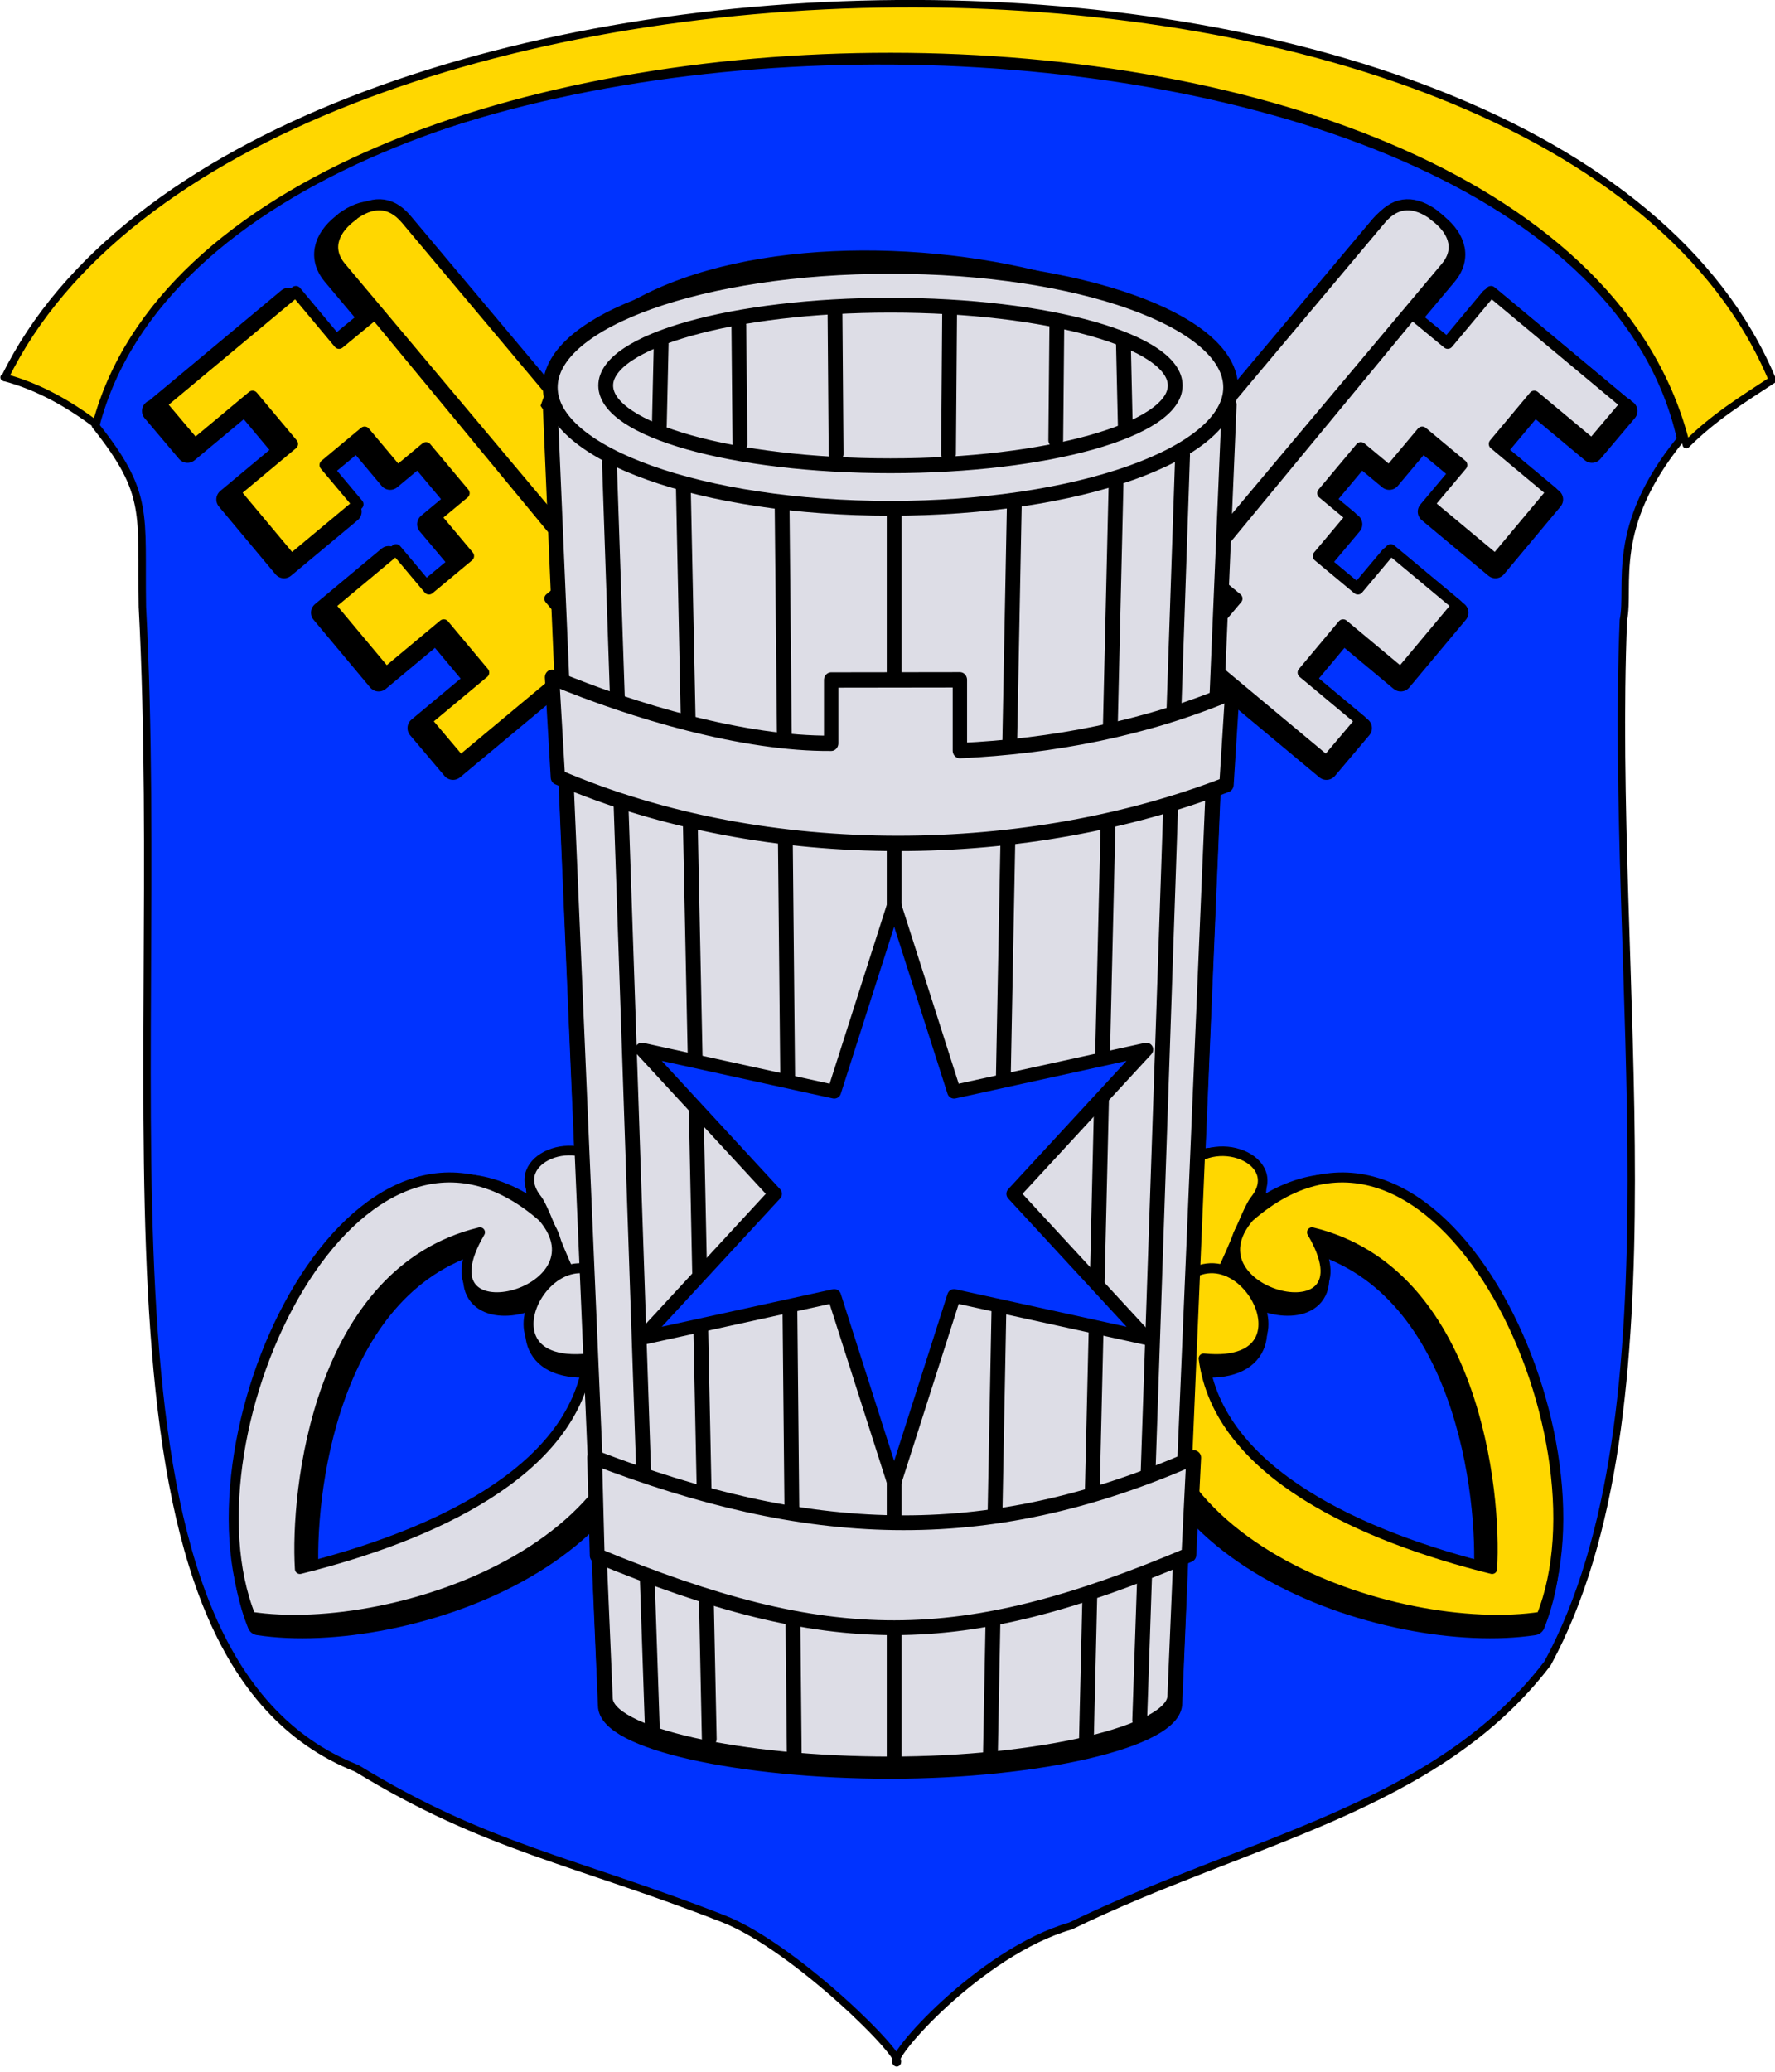 <?xml version="1.0" encoding="UTF-8" standalone="no"?>
<svg xmlns="http://www.w3.org/2000/svg" height="560" width="480" viewBox="0 0 480 560" xmlns:xlink="http://www.w3.org/1999/xlink">
 <defs>
  <path id="SVGCleanerId_0" d="m94 554c4.9-3.6 10-4.1 14.4 1.1l63 75-17.7 13-63-75c-4.3-5.2-1.6-10.5 3.3-14z" stroke-linejoin="round" stroke="#000" stroke-linecap="round"/>
  <path id="SVGCleanerId_1" d="m42 605l9.3 11 15.6-13 10.8 12.9-15.6 13 15.3 18.3 18-15-8.9-10.6 10.7-8.9 8.9 10.6 7.7-6.4 10.3 12.3-7.7 6.4 8.9 10.6-10.7 8.9-8.9-10.6-18 15 15.3 18.3 15.6-13 10.8 12.9-15.6 13 9.3 11 36-30-11.8-14 9.7-8-57-69-9.7 8-11.7-14-36 30" stroke-linejoin="round" stroke="#000" stroke-linecap="round"/>
  <path id="SVGCleanerId_2" d="m171 854c14.4 59.8-65 86-104 80-20-49.7 28.7-152 79-108 18 21-34.6 34-17 4.1-43.9 10.6-50 70-48.7 91 35-8.7 74-25.9 78-56.9-35.9 3.7-3.1-48.8 12.9-10.1z" stroke-linejoin="round" stroke="#000"/>
 </defs>
 <g transform="translate(.8-497)">
  <g stroke="#000">
   <path d="m25 612c14.8 18.6 12.3 23.6 12.7 49 7 134-17.9 284 58 314 34.8 21.3 59 25 99 40.6 19.5 7.6 50 38 47 39-3.1-.8 22.5-30 47-37 48-23.4 99-31.7 129-71 36.9-68 16.6-186 20.5-282 1.9-9.3-4-25 15.5-48.9-30-135-395-136-429-5" fill="#03f" stroke-linejoin="round" stroke-linecap="round" stroke-width="2"/>
   <path d="m148 609l14.9 349c0 10 37 17.8 77 17.8 40 0 77-8.4 77-18.4l14.7-349c-9.4-43-162-62-184 0z" stroke-width="4"/>
   <g transform="matrix(-1 0 0 1 481 3.1)" stroke-width="6">
    <use xlink:href="#SVGCleanerId_0"/>
    <path d="m42 605l9.3 11 15.6-13 10.8 12.9-15.6 13 15.3 18.3 18-15-8.9-10.6 10.7-8.9 8.9 10.6 7.7-6.4 10.3 12.3-7.7 6.4 8.9 10.6-10.7 8.9-8.9-10.6-18 15 15.3 18.3 15.6-13 10.8 12.9-15.6 13 9.3 11 36-30-11.8-14 9.7-8-57-69-9.7 8-11.7-14-36 30" stroke="#000" stroke-linejoin="round" stroke-linecap="round"/>
   </g>
   <g transform="translate(-1.4 3.1)" stroke-width="6">
    <use xlink:href="#SVGCleanerId_0"/>
    <use xlink:href="#SVGCleanerId_1"/>
   </g>
  </g>
  <g transform="translate(.6 1.1)" fill="#ffd700" stroke-width="3">
   <use xlink:href="#SVGCleanerId_0"/>
   <use xlink:href="#SVGCleanerId_1"/>
  </g>
  <g transform="matrix(-1 0 0 1 481 1.1)" fill="#dddde6" stroke-width="3">
   <use xlink:href="#SVGCleanerId_0"/>
   <use xlink:href="#SVGCleanerId_1"/>
  </g>
  <g transform="matrix(-1 0 0 1 481 2)" fill="#000" stroke="#000" stroke-width="6">
   <path d="m176 830c4.8 5.3-17.6 18-21.5 12.4-2.3-2.6-7.8-18.3-10-21-8.7-10.8 11.2-19 19.4-8z" stroke="#000" stroke-linejoin="round"/>
   <use xlink:href="#SVGCleanerId_2"/>
  </g>
  <g transform="matrix(-1 0 0 1 483 0)" fill="#ffd700">
   <path d="m176 830c4.8 5.3-17.6 18-21.5 12.4-2.3-2.6-7.8-18.3-10-21-8.7-10.8 11.2-19 19.4-8z" stroke="#000" stroke-linejoin="round" stroke-width="2.6"/>
   <use stroke-width="2.7" xlink:href="#SVGCleanerId_2"/>
  </g>
  <g transform="translate(2.1 2)" stroke="#000" stroke-width="6">
   <path d="m176 830c4.8 5.3-17.6 18-21.5 12.4-2.3-2.6-7.8-18.3-10-21-8.7-10.8 11.2-19 19.4-8z" stroke="#000" stroke-linejoin="round"/>
   <use xlink:href="#SVGCleanerId_2"/>
  </g>
  <g fill="#dddde6">
   <path d="m176 830c4.8 5.3-17.6 18.9-21.5 13-2.3-2.6-7.8-19-10-21.8-8.7-10.8 11.2-19 19.4-8z" stroke="#000" stroke-linejoin="round" stroke-width="2.6"/>
   <use stroke-width="2.7" xlink:href="#SVGCleanerId_2"/>
   <g stroke="#000" stroke-width="4">
    <path d="m148 607l14.9 349c0 10 37 17.8 77 17.8 40 0 77-8.4 77-18.4l14.7-349c-9.4-43-162-62-184 0z"/>
    <path d="m240 83c-50.9 0-92 14.7-92 32.7 0 18 41 32.7 92 32.7 50.9 0 92-14.7 92-32.7 0-18-41-32.7-92-32.7zm0 10.5c42.7 0 77 9.7 77 21.7 0 12-34.6 21.7-77 21.7-42.7 0-77-9.7-77-21.7 0-12 34.6-21.7 77-21.7z" transform="translate(0 486)" stroke-linejoin="round" stroke-linecap="round"/>
   </g>
  </g>
  <g stroke="#000">
   <g stroke-linecap="round">
    <g fill="none" stroke-width="4">
     <path d="m241 636v337"/>
     <path d="m164 622l11.6 342"/>
     <path d="m184 629l7 338"/>
     <path d="m214 973c0 0-3.3-340-3.3-339"/>
     <path d="m319 620l-11.6 342"/>
     <path d="m301 628l-8 339"/>
     <path d="m267 973c0 0 6.5-341 6.5-340"/>
     <path d="m225 581l.3 38.7"/>
     <path d="m199 585l.3 32"/>
     <path d="m178 590l-.5 22"/>
     <path d="m256 581l-.3 38.7"/>
    </g>
    <path d="m.3 599c9.7 2.6 17.6 7.3 24.9 12.7 34.8-131 395-136 430 5.5 7.5-7.5 15.4-12.3 23.3-17.5-58-139-414-132-478-.6" fill="#ffd700" stroke-linejoin="round" stroke-width="2"/>
    <g fill="none" stroke-width="4">
     <path d="m285 584l-.3 32"/>
     <path d="m303 590l.5 22"/>
    </g>
   </g>
   <g stroke-linejoin="round">
    <g fill="#dddde6">
     <path d="m160 891l.7 26.5c63 26 98 26 160-.2l1.3-26.3c-56.9 25-105 21.9-162 0z" stroke-width="4"/>
     <path d="m334 344v35.5c-52 .4-118-17.8-167-37l3.5 56c126 50.8 283 46.8 400 4.2l3.5-52c-52 20.7-108 30.5-163 32.9v-39.7z" stroke-width="8.6" transform="matrix(.452 0 0 .482 73 515)"/>
    </g>
    <path d="m241 898l-16.2-50.7-52 11.4 36-39-36-39 52 11.4 16.2-50.7 16.2 50.7 52-11.4-36 39 36 39-52-11.4z" fill="#03f" stroke-linecap="round" stroke-width="3.7"/>
   </g>
  </g>
 </g>
</svg>
